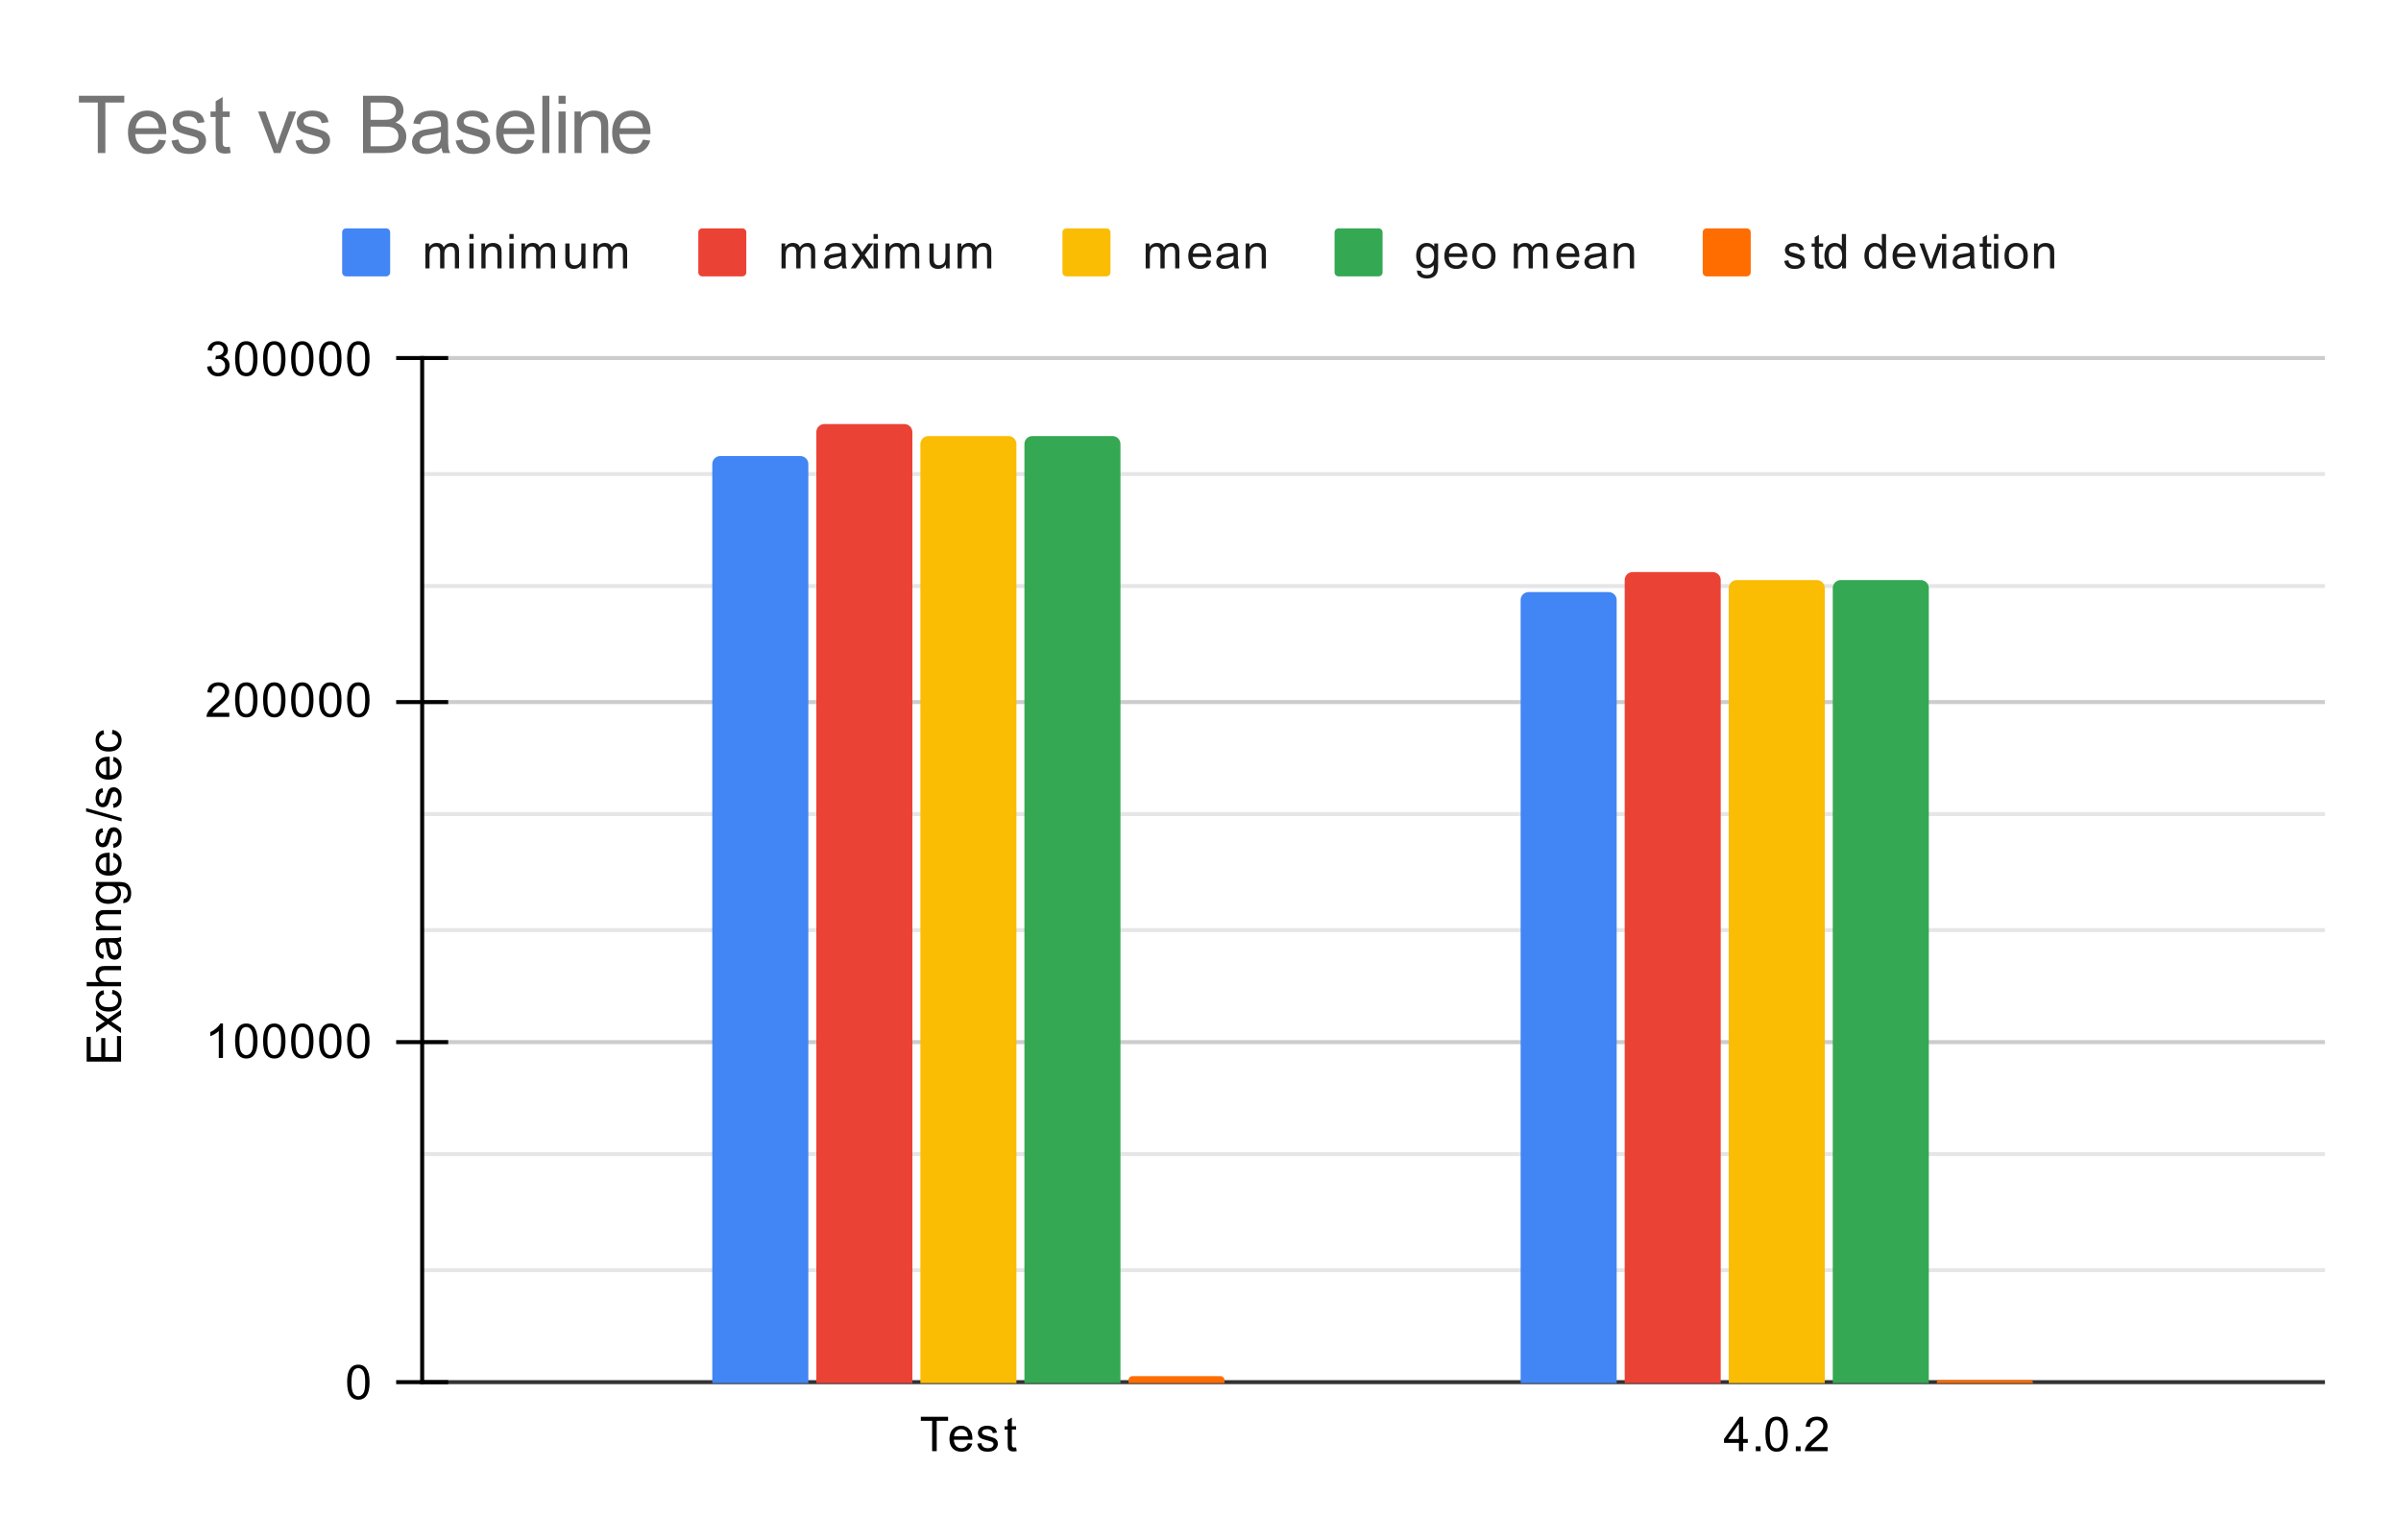 <svg version="1.1" viewBox="0.0 0.0 600.0 385.0" fill="none" stroke="none" stroke-linecap="square" stroke-miterlimit="10" width="600" height="385" xmlns:xlink="http://www.w3.org/1999/xlink" xmlns="http://www.w3.org/2000/svg"><path fill="#ffffff" d="M0 0L600.0 0L600.0 385.0L0 385.0L0 0Z" fill-rule="nonzero"/><path stroke="#333333" stroke-width="1.0" stroke-linecap="butt" d="M105.5 345.5L580.5 345.5" fill-rule="nonzero"/><path stroke="#cccccc" stroke-width="1.0" stroke-linecap="butt" d="M105.5 260.5L580.5 260.5" fill-rule="nonzero"/><path stroke="#cccccc" stroke-width="1.0" stroke-linecap="butt" d="M105.5 175.5L580.5 175.5" fill-rule="nonzero"/><path stroke="#cccccc" stroke-width="1.0" stroke-linecap="butt" d="M105.5 89.5L580.5 89.5" fill-rule="nonzero"/><path stroke="#e6e6e6" stroke-width="1.0" stroke-linecap="butt" d="M105.5 317.5L580.5 317.5" fill-rule="nonzero"/><path stroke="#e6e6e6" stroke-width="1.0" stroke-linecap="butt" d="M105.5 288.5L580.5 288.5" fill-rule="nonzero"/><path stroke="#e6e6e6" stroke-width="1.0" stroke-linecap="butt" d="M105.5 232.5L580.5 232.5" fill-rule="nonzero"/><path stroke="#e6e6e6" stroke-width="1.0" stroke-linecap="butt" d="M105.5 203.5L580.5 203.5" fill-rule="nonzero"/><path stroke="#e6e6e6" stroke-width="1.0" stroke-linecap="butt" d="M105.5 146.5L580.5 146.5" fill-rule="nonzero"/><path stroke="#e6e6e6" stroke-width="1.0" stroke-linecap="butt" d="M105.5 118.5L580.5 118.5" fill-rule="nonzero"/><path stroke="#000000" stroke-width="1.0" stroke-linecap="butt" d="M105.5 345.5L105.5 89.5" fill-rule="nonzero"/><clipPath id="id_0"><path d="M105.25 89.917L580.75 89.917L580.75 345.75L105.25 345.75L105.25 89.917Z" clip-rule="nonzero"/></clipPath><path stroke="#000000" stroke-width="2.0" stroke-linecap="butt" stroke-opacity="0.0" clip-path="url(#id_0)" d="M202.0 346.0L178.0 346.0L178.0 116.0C178.0 114.895 178.895 114.0 180.0 114.0L200.0 114.0C201.105 114.0 202.0 114.895 202.0 116.0Z" fill-rule="nonzero"/><path fill="#4285f4" clip-path="url(#id_0)" d="M202.0 346.0L178.0 346.0L178.0 116.0C178.0 114.895 178.895 114.0 180.0 114.0L200.0 114.0C201.105 114.0 202.0 114.895 202.0 116.0Z" fill-rule="nonzero"/><path stroke="#000000" stroke-width="2.0" stroke-linecap="butt" stroke-opacity="0.0" clip-path="url(#id_0)" d="M404.0 346.0L380.0 346.0L380.0 150.0C380.0 148.895 380.895 148.0 382.0 148.0L402.0 148.0C403.105 148.0 404.0 148.895 404.0 150.0Z" fill-rule="nonzero"/><path fill="#4285f4" clip-path="url(#id_0)" d="M404.0 346.0L380.0 346.0L380.0 150.0C380.0 148.895 380.895 148.0 382.0 148.0L402.0 148.0C403.105 148.0 404.0 148.895 404.0 150.0Z" fill-rule="nonzero"/><path stroke="#000000" stroke-width="2.0" stroke-linecap="butt" stroke-opacity="0.0" clip-path="url(#id_0)" d="M228.0 346.0L204.0 346.0L204.0 108.0C204.0 106.895 204.895 106.0 206.0 106.0L226.0 106.0C227.105 106.0 228.0 106.895 228.0 108.0Z" fill-rule="nonzero"/><path fill="#ea4335" clip-path="url(#id_0)" d="M228.0 346.0L204.0 346.0L204.0 108.0C204.0 106.895 204.895 106.0 206.0 106.0L226.0 106.0C227.105 106.0 228.0 106.895 228.0 108.0Z" fill-rule="nonzero"/><path stroke="#000000" stroke-width="2.0" stroke-linecap="butt" stroke-opacity="0.0" clip-path="url(#id_0)" d="M430.0 346.0L406.0 346.0L406.0 145.0C406.0 143.895 406.895 143.0 408.0 143.0L428.0 143.0C429.105 143.0 430.0 143.895 430.0 145.0Z" fill-rule="nonzero"/><path fill="#ea4335" clip-path="url(#id_0)" d="M430.0 346.0L406.0 346.0L406.0 145.0C406.0 143.895 406.895 143.0 408.0 143.0L428.0 143.0C429.105 143.0 430.0 143.895 430.0 145.0Z" fill-rule="nonzero"/><path stroke="#000000" stroke-width="2.0" stroke-linecap="butt" stroke-opacity="0.0" clip-path="url(#id_0)" d="M254.0 346.0L230.0 346.0L230.0 111.0C230.0 109.895 230.895 109.0 232.0 109.0L252.0 109.0C253.105 109.0 254.0 109.895 254.0 111.0Z" fill-rule="nonzero"/><path fill="#fbbc04" clip-path="url(#id_0)" d="M254.0 346.0L230.0 346.0L230.0 111.0C230.0 109.895 230.895 109.0 232.0 109.0L252.0 109.0C253.105 109.0 254.0 109.895 254.0 111.0Z" fill-rule="nonzero"/><path stroke="#000000" stroke-width="2.0" stroke-linecap="butt" stroke-opacity="0.0" clip-path="url(#id_0)" d="M456.0 346.0L432.0 346.0L432.0 147.0C432.0 145.895 432.895 145.0 434.0 145.0L454.0 145.0C455.105 145.0 456.0 145.895 456.0 147.0Z" fill-rule="nonzero"/><path fill="#fbbc04" clip-path="url(#id_0)" d="M456.0 346.0L432.0 346.0L432.0 147.0C432.0 145.895 432.895 145.0 434.0 145.0L454.0 145.0C455.105 145.0 456.0 145.895 456.0 147.0Z" fill-rule="nonzero"/><path stroke="#000000" stroke-width="2.0" stroke-linecap="butt" stroke-opacity="0.0" clip-path="url(#id_0)" d="M280.0 346.0L256.0 346.0L256.0 111.0C256.0 109.895 256.895 109.0 258.0 109.0L278.0 109.0C279.105 109.0 280.0 109.895 280.0 111.0Z" fill-rule="nonzero"/><path fill="#34a853" clip-path="url(#id_0)" d="M280.0 346.0L256.0 346.0L256.0 111.0C256.0 109.895 256.895 109.0 258.0 109.0L278.0 109.0C279.105 109.0 280.0 109.895 280.0 111.0Z" fill-rule="nonzero"/><path stroke="#000000" stroke-width="2.0" stroke-linecap="butt" stroke-opacity="0.0" clip-path="url(#id_0)" d="M482.0 346.0L458.0 346.0L458.0 147.0C458.0 145.895 458.895 145.0 460.0 145.0L480.0 145.0C481.105 145.0 482.0 145.895 482.0 147.0Z" fill-rule="nonzero"/><path fill="#34a853" clip-path="url(#id_0)" d="M482.0 346.0L458.0 346.0L458.0 147.0C458.0 145.895 458.895 145.0 460.0 145.0L480.0 145.0C481.105 145.0 482.0 145.895 482.0 147.0Z" fill-rule="nonzero"/><path stroke="#000000" stroke-width="2.0" stroke-linecap="butt" stroke-opacity="0.0" clip-path="url(#id_0)" d="M306.0 346.0L282.0 346.0L282.0 345.0C282.0 344.448 282.448 344.0 283.0 344.0L305.0 344.0C305.552 344.0 306.0 344.448 306.0 345.0Z" fill-rule="nonzero"/><path fill="#ff6d01" clip-path="url(#id_0)" d="M306.0 346.0L282.0 346.0L282.0 345.0C282.0 344.448 282.448 344.0 283.0 344.0L305.0 344.0C305.552 344.0 306.0 344.448 306.0 345.0Z" fill-rule="nonzero"/><path stroke="#000000" stroke-width="2.0" stroke-linecap="butt" stroke-opacity="0.0" clip-path="url(#id_0)" d="M508.0 346.0L484.0 346.0L484.0 345.5C484.0 345.224 484.224 345.0 484.5 345.0L507.5 345.0C507.776 345.0 508.0 345.224 508.0 345.5Z" fill-rule="nonzero"/><path fill="#ff6d01" clip-path="url(#id_0)" d="M508.0 346.0L484.0 346.0L484.0 345.5C484.0 345.224 484.224 345.0 484.5 345.0L507.5 345.0C507.776 345.0 508.0 345.224 508.0 345.5Z" fill-rule="nonzero"/><path stroke="#000000" stroke-width="1.0" stroke-linecap="butt" d="M99.5 345.5L111.5 345.5" fill-rule="nonzero"/><path stroke="#000000" stroke-width="1.0" stroke-linecap="butt" d="M99.5 260.5L111.5 260.5" fill-rule="nonzero"/><path stroke="#000000" stroke-width="1.0" stroke-linecap="butt" d="M99.5 175.5L111.5 175.5" fill-rule="nonzero"/><path stroke="#000000" stroke-width="1.0" stroke-linecap="butt" d="M99.5 89.5L111.5 89.5" fill-rule="nonzero"/><path fill="#000000" d="M30.25 265.38L21.656 265.38L21.656 259.177L22.672 259.177L22.672 264.24L25.297 264.24L25.297 259.49L26.312 259.49L26.312 264.24L29.234 264.24L29.234 258.974L30.25 258.974L30.25 265.38ZM30.25 258.24L27.016 255.974L24.031 258.068L24.031 256.755L25.484 255.802Q25.906 255.536 26.188 255.365Q25.797 255.115 25.5 254.896L24.031 253.849L24.031 252.583L26.953 254.74L30.25 252.427L30.25 253.708L28.312 254.99L27.797 255.333L30.25 256.974L30.25 258.24ZM27.969 248.474L28.109 247.443Q29.172 247.615 29.781 248.318Q30.391 249.021 30.391 250.036Q30.391 251.318 29.562 252.099Q28.719 252.865 27.156 252.865Q26.156 252.865 25.406 252.536Q24.641 252.193 24.266 251.521Q23.891 250.833 23.891 250.021Q23.891 249.021 24.406 248.38Q24.906 247.724 25.859 247.536L26.016 248.568Q25.391 248.708 25.078 249.083Q24.75 249.458 24.75 249.99Q24.75 250.786 25.328 251.286Q25.891 251.786 27.125 251.786Q28.391 251.786 28.953 251.302Q29.516 250.818 29.516 250.052Q29.516 249.427 29.141 249.021Q28.766 248.599 27.969 248.474ZM30.25 246.536L21.656 246.536L21.656 245.49L24.734 245.49Q23.891 244.755 23.891 243.63Q23.891 242.927 24.172 242.427Q24.438 241.911 24.922 241.693Q25.391 241.474 26.312 241.474L30.25 241.474L30.25 242.521L26.312 242.521Q25.516 242.521 25.156 242.865Q24.797 243.208 24.797 243.833Q24.797 244.302 25.047 244.724Q25.281 245.13 25.703 245.318Q26.109 245.49 26.844 245.49L30.25 245.49L30.25 246.536ZM29.484 235.474Q29.984 236.068 30.188 236.615Q30.391 237.146 30.391 237.771Q30.391 238.802 29.891 239.349Q29.391 239.896 28.609 239.896Q28.156 239.896 27.781 239.693Q27.391 239.49 27.172 239.146Q26.938 238.802 26.828 238.38Q26.734 238.083 26.656 237.443Q26.516 236.177 26.297 235.568Q26.078 235.568 26.031 235.568Q25.375 235.568 25.109 235.865Q24.766 236.271 24.766 237.068Q24.766 237.802 25.031 238.161Q25.281 238.521 25.938 238.693L25.797 239.724Q25.141 239.583 24.734 239.255Q24.328 238.927 24.109 238.318Q23.891 237.708 23.891 236.911Q23.891 236.115 24.078 235.615Q24.266 235.115 24.547 234.88Q24.828 234.646 25.266 234.552Q25.531 234.505 26.234 234.505L27.641 234.505Q29.109 234.505 29.5 234.443Q29.891 234.365 30.25 234.161L30.25 235.271Q29.922 235.427 29.484 235.474ZM27.125 235.568Q27.359 236.146 27.531 237.286Q27.625 237.943 27.75 238.208Q27.859 238.474 28.078 238.63Q28.297 238.771 28.578 238.771Q29.0 238.771 29.281 238.458Q29.562 238.13 29.562 237.521Q29.562 236.911 29.297 236.443Q29.031 235.958 28.562 235.74Q28.203 235.568 27.516 235.568L27.125 235.568ZM30.25 232.536L24.031 232.536L24.031 231.599L24.906 231.599Q23.891 230.911 23.891 229.615Q23.891 229.052 24.094 228.583Q24.297 228.099 24.625 227.865Q24.953 227.63 25.391 227.536Q25.688 227.49 26.422 227.49L30.25 227.49L30.25 228.536L26.469 228.536Q25.812 228.536 25.5 228.661Q25.188 228.786 25.0 229.099Q24.797 229.411 24.797 229.833Q24.797 230.505 25.234 231.005Q25.656 231.49 26.844 231.49L30.25 231.49L30.25 232.536ZM30.766 225.74L30.922 224.708Q31.391 224.646 31.609 224.349Q31.906 223.958 31.906 223.286Q31.906 222.552 31.609 222.161Q31.312 221.755 30.797 221.615Q30.469 221.521 29.438 221.536Q30.25 222.224 30.25 223.255Q30.25 224.536 29.328 225.24Q28.391 225.943 27.109 225.943Q26.219 225.943 25.469 225.63Q24.703 225.302 24.297 224.693Q23.891 224.083 23.891 223.255Q23.891 222.146 24.781 221.427L24.031 221.427L24.031 220.458L29.406 220.458Q30.859 220.458 31.469 220.755Q32.078 221.052 32.422 221.693Q32.781 222.333 32.781 223.271Q32.781 224.38 32.281 225.068Q31.781 225.755 30.766 225.74ZM27.031 224.865Q28.25 224.865 28.812 224.38Q29.375 223.896 29.375 223.161Q29.375 222.427 28.812 221.943Q28.25 221.443 27.062 221.443Q25.922 221.443 25.344 221.958Q24.766 222.458 24.766 223.177Q24.766 223.88 25.344 224.38Q25.906 224.865 27.031 224.865ZM28.25 214.286L28.375 213.193Q29.328 213.443 29.859 214.146Q30.391 214.849 30.391 215.927Q30.391 217.286 29.547 218.099Q28.703 218.896 27.188 218.896Q25.625 218.896 24.766 218.083Q23.891 217.271 23.891 215.99Q23.891 214.74 24.734 213.958Q25.578 213.161 27.125 213.161Q27.219 213.161 27.406 213.161L27.406 217.802Q28.438 217.74 28.984 217.224Q29.516 216.708 29.516 215.927Q29.516 215.349 29.219 214.943Q28.906 214.521 28.25 214.286ZM26.547 217.74L26.547 214.271Q25.75 214.333 25.359 214.661Q24.75 215.177 24.75 215.974Q24.75 216.708 25.234 217.208Q25.719 217.693 26.547 217.74ZM28.391 211.958L28.234 210.927Q28.859 210.833 29.188 210.443Q29.516 210.036 29.516 209.302Q29.516 208.583 29.234 208.24Q28.938 207.88 28.531 207.88Q28.172 207.88 27.969 208.193Q27.828 208.411 27.609 209.271Q27.312 210.427 27.109 210.88Q26.891 211.318 26.516 211.552Q26.141 211.786 25.672 211.786Q25.266 211.786 24.906 211.599Q24.547 211.411 24.312 211.083Q24.141 210.833 24.016 210.411Q23.891 209.99 23.891 209.49Q23.891 208.771 24.109 208.224Q24.312 207.661 24.672 207.396Q25.031 207.13 25.625 207.036L25.766 208.068Q25.297 208.13 25.031 208.474Q24.75 208.802 24.75 209.427Q24.75 210.146 25.0 210.458Q25.234 210.771 25.562 210.771Q25.766 210.771 25.922 210.646Q26.094 210.505 26.203 210.24Q26.266 210.083 26.469 209.302Q26.781 208.177 26.969 207.74Q27.156 207.302 27.516 207.052Q27.875 206.802 28.422 206.802Q28.953 206.802 29.422 207.115Q29.875 207.411 30.141 207.99Q30.391 208.568 30.391 209.302Q30.391 210.521 29.891 211.161Q29.375 211.786 28.391 211.958ZM30.391 205.333L21.516 202.849L21.516 202.005L30.391 204.49L30.391 205.333ZM28.391 201.958L28.234 200.927Q28.859 200.833 29.188 200.443Q29.516 200.036 29.516 199.302Q29.516 198.583 29.234 198.24Q28.938 197.88 28.531 197.88Q28.172 197.88 27.969 198.193Q27.828 198.411 27.609 199.271Q27.312 200.427 27.109 200.88Q26.891 201.318 26.516 201.552Q26.141 201.786 25.672 201.786Q25.266 201.786 24.906 201.599Q24.547 201.411 24.312 201.083Q24.141 200.833 24.016 200.411Q23.891 199.99 23.891 199.49Q23.891 198.771 24.109 198.224Q24.312 197.661 24.672 197.396Q25.031 197.13 25.625 197.036L25.766 198.068Q25.297 198.13 25.031 198.474Q24.75 198.802 24.75 199.427Q24.75 200.146 25.0 200.458Q25.234 200.771 25.562 200.771Q25.766 200.771 25.922 200.646Q26.094 200.505 26.203 200.24Q26.266 200.083 26.469 199.302Q26.781 198.177 26.969 197.74Q27.156 197.302 27.516 197.052Q27.875 196.802 28.422 196.802Q28.953 196.802 29.422 197.115Q29.875 197.411 30.141 197.99Q30.391 198.568 30.391 199.302Q30.391 200.521 29.891 201.161Q29.375 201.786 28.391 201.958ZM28.25 190.286L28.375 189.193Q29.328 189.443 29.859 190.146Q30.391 190.849 30.391 191.927Q30.391 193.286 29.547 194.099Q28.703 194.896 27.188 194.896Q25.625 194.896 24.766 194.083Q23.891 193.271 23.891 191.99Q23.891 190.74 24.734 189.958Q25.578 189.161 27.125 189.161Q27.219 189.161 27.406 189.161L27.406 193.802Q28.438 193.74 28.984 193.224Q29.516 192.708 29.516 191.927Q29.516 191.349 29.219 190.943Q28.906 190.521 28.25 190.286ZM26.547 193.74L26.547 190.271Q25.75 190.333 25.359 190.661Q24.75 191.177 24.75 191.974Q24.75 192.708 25.234 193.208Q25.719 193.693 26.547 193.74ZM27.969 183.474L28.109 182.443Q29.172 182.615 29.781 183.318Q30.391 184.021 30.391 185.036Q30.391 186.318 29.562 187.099Q28.719 187.865 27.156 187.865Q26.156 187.865 25.406 187.536Q24.641 187.193 24.266 186.521Q23.891 185.833 23.891 185.021Q23.891 184.021 24.406 183.38Q24.906 182.724 25.859 182.536L26.016 183.568Q25.391 183.708 25.078 184.083Q24.75 184.458 24.75 184.99Q24.75 185.786 25.328 186.286Q25.891 186.786 27.125 186.786Q28.391 186.786 28.953 186.302Q29.516 185.818 29.516 185.052Q29.516 184.427 29.141 184.021Q28.766 183.599 27.969 183.474Z" fill-rule="nonzero"/><path fill="#000000" d="M86.75 345.516Q86.75 343.984 87.062 343.062Q87.375 342.125 87.984 341.625Q88.609 341.125 89.547 341.125Q90.234 341.125 90.75 341.406Q91.281 341.688 91.625 342.219Q91.969 342.734 92.156 343.484Q92.344 344.234 92.344 345.516Q92.344 347.031 92.031 347.953Q91.734 348.875 91.109 349.391Q90.5 349.891 89.547 349.891Q88.312 349.891 87.594 349.0Q86.75 347.938 86.75 345.516ZM87.828 345.516Q87.828 347.625 88.328 348.328Q88.828 349.031 89.547 349.031Q90.281 349.031 90.766 348.328Q91.266 347.625 91.266 345.516Q91.266 343.391 90.766 342.703Q90.281 342.0 89.531 342.0Q88.812 342.0 88.375 342.609Q87.828 343.391 87.828 345.516Z" fill-rule="nonzero"/><path fill="#000000" d="M55.719 264.472L54.672 264.472L54.672 257.753Q54.281 258.113 53.656 258.488Q53.047 258.847 52.562 259.019L52.562 258.003Q53.438 257.582 54.094 257.003Q54.766 256.41 55.047 255.847L55.719 255.847L55.719 264.472ZM58.75 260.238Q58.75 258.707 59.062 257.785Q59.375 256.847 59.984 256.347Q60.609 255.847 61.547 255.847Q62.234 255.847 62.75 256.128Q63.281 256.41 63.625 256.941Q63.969 257.457 64.156 258.207Q64.344 258.957 64.344 260.238Q64.344 261.753 64.031 262.675Q63.734 263.597 63.109 264.113Q62.5 264.613 61.547 264.613Q60.312 264.613 59.594 263.722Q58.75 262.66 58.75 260.238ZM59.828 260.238Q59.828 262.347 60.328 263.05Q60.828 263.753 61.547 263.753Q62.281 263.753 62.766 263.05Q63.266 262.347 63.266 260.238Q63.266 258.113 62.766 257.425Q62.281 256.722 61.531 256.722Q60.812 256.722 60.375 257.332Q59.828 258.113 59.828 260.238ZM65.75 260.238Q65.75 258.707 66.062 257.785Q66.375 256.847 66.984 256.347Q67.609 255.847 68.547 255.847Q69.234 255.847 69.75 256.128Q70.281 256.41 70.625 256.941Q70.969 257.457 71.156 258.207Q71.344 258.957 71.344 260.238Q71.344 261.753 71.031 262.675Q70.734 263.597 70.109 264.113Q69.5 264.613 68.547 264.613Q67.312 264.613 66.594 263.722Q65.75 262.66 65.75 260.238ZM66.828 260.238Q66.828 262.347 67.328 263.05Q67.828 263.753 68.547 263.753Q69.281 263.753 69.766 263.05Q70.266 262.347 70.266 260.238Q70.266 258.113 69.766 257.425Q69.281 256.722 68.531 256.722Q67.812 256.722 67.375 257.332Q66.828 258.113 66.828 260.238ZM72.75 260.238Q72.75 258.707 73.062 257.785Q73.375 256.847 73.984 256.347Q74.609 255.847 75.547 255.847Q76.234 255.847 76.75 256.128Q77.281 256.41 77.625 256.941Q77.969 257.457 78.156 258.207Q78.344 258.957 78.344 260.238Q78.344 261.753 78.031 262.675Q77.734 263.597 77.109 264.113Q76.5 264.613 75.547 264.613Q74.312 264.613 73.594 263.722Q72.75 262.66 72.75 260.238ZM73.828 260.238Q73.828 262.347 74.328 263.05Q74.828 263.753 75.547 263.753Q76.281 263.753 76.766 263.05Q77.266 262.347 77.266 260.238Q77.266 258.113 76.766 257.425Q76.281 256.722 75.531 256.722Q74.812 256.722 74.375 257.332Q73.828 258.113 73.828 260.238ZM79.75 260.238Q79.75 258.707 80.062 257.785Q80.375 256.847 80.984 256.347Q81.609 255.847 82.547 255.847Q83.234 255.847 83.75 256.128Q84.281 256.41 84.625 256.941Q84.969 257.457 85.156 258.207Q85.344 258.957 85.344 260.238Q85.344 261.753 85.031 262.675Q84.734 263.597 84.109 264.113Q83.5 264.613 82.547 264.613Q81.312 264.613 80.594 263.722Q79.75 262.66 79.75 260.238ZM80.828 260.238Q80.828 262.347 81.328 263.05Q81.828 263.753 82.547 263.753Q83.281 263.753 83.766 263.05Q84.266 262.347 84.266 260.238Q84.266 258.113 83.766 257.425Q83.281 256.722 82.531 256.722Q81.812 256.722 81.375 257.332Q80.828 258.113 80.828 260.238ZM86.75 260.238Q86.75 258.707 87.062 257.785Q87.375 256.847 87.984 256.347Q88.609 255.847 89.547 255.847Q90.234 255.847 90.75 256.128Q91.281 256.41 91.625 256.941Q91.969 257.457 92.156 258.207Q92.344 258.957 92.344 260.238Q92.344 261.753 92.031 262.675Q91.734 263.597 91.109 264.113Q90.5 264.613 89.547 264.613Q88.312 264.613 87.594 263.722Q86.75 262.66 86.75 260.238ZM87.828 260.238Q87.828 262.347 88.328 263.05Q88.828 263.753 89.547 263.753Q90.281 263.753 90.766 263.05Q91.266 262.347 91.266 260.238Q91.266 258.113 90.766 257.425Q90.281 256.722 89.531 256.722Q88.812 256.722 88.375 257.332Q87.828 258.113 87.828 260.238Z" fill-rule="nonzero"/><path fill="#000000" d="M57.297 178.179L57.297 179.194L51.609 179.194Q51.609 178.819 51.734 178.46Q51.953 177.882 52.422 177.319Q52.906 176.757 53.812 176.023Q55.219 174.866 55.703 174.194Q56.203 173.523 56.203 172.929Q56.203 172.304 55.75 171.882Q55.297 171.444 54.578 171.444Q53.812 171.444 53.359 171.898Q52.906 172.351 52.891 173.163L51.812 173.054Q51.922 171.835 52.641 171.21Q53.375 170.569 54.609 170.569Q55.844 170.569 56.562 171.257Q57.281 171.944 57.281 172.96Q57.281 173.476 57.062 173.976Q56.859 174.46 56.359 175.023Q55.875 175.569 54.75 176.523Q53.797 177.319 53.516 177.616Q53.25 177.898 53.078 178.179L57.297 178.179ZM58.75 174.96Q58.75 173.429 59.062 172.507Q59.375 171.569 59.984 171.069Q60.609 170.569 61.547 170.569Q62.234 170.569 62.75 170.851Q63.281 171.132 63.625 171.663Q63.969 172.179 64.156 172.929Q64.344 173.679 64.344 174.96Q64.344 176.476 64.031 177.398Q63.734 178.319 63.109 178.835Q62.5 179.335 61.547 179.335Q60.312 179.335 59.594 178.444Q58.75 177.382 58.75 174.96ZM59.828 174.96Q59.828 177.069 60.328 177.773Q60.828 178.476 61.547 178.476Q62.281 178.476 62.766 177.773Q63.266 177.069 63.266 174.96Q63.266 172.835 62.766 172.148Q62.281 171.444 61.531 171.444Q60.812 171.444 60.375 172.054Q59.828 172.835 59.828 174.96ZM65.75 174.96Q65.75 173.429 66.062 172.507Q66.375 171.569 66.984 171.069Q67.609 170.569 68.547 170.569Q69.234 170.569 69.75 170.851Q70.281 171.132 70.625 171.663Q70.969 172.179 71.156 172.929Q71.344 173.679 71.344 174.96Q71.344 176.476 71.031 177.398Q70.734 178.319 70.109 178.835Q69.5 179.335 68.547 179.335Q67.312 179.335 66.594 178.444Q65.75 177.382 65.75 174.96ZM66.828 174.96Q66.828 177.069 67.328 177.773Q67.828 178.476 68.547 178.476Q69.281 178.476 69.766 177.773Q70.266 177.069 70.266 174.96Q70.266 172.835 69.766 172.148Q69.281 171.444 68.531 171.444Q67.812 171.444 67.375 172.054Q66.828 172.835 66.828 174.96ZM72.75 174.96Q72.75 173.429 73.062 172.507Q73.375 171.569 73.984 171.069Q74.609 170.569 75.547 170.569Q76.234 170.569 76.75 170.851Q77.281 171.132 77.625 171.663Q77.969 172.179 78.156 172.929Q78.344 173.679 78.344 174.96Q78.344 176.476 78.031 177.398Q77.734 178.319 77.109 178.835Q76.5 179.335 75.547 179.335Q74.312 179.335 73.594 178.444Q72.75 177.382 72.75 174.96ZM73.828 174.96Q73.828 177.069 74.328 177.773Q74.828 178.476 75.547 178.476Q76.281 178.476 76.766 177.773Q77.266 177.069 77.266 174.96Q77.266 172.835 76.766 172.148Q76.281 171.444 75.531 171.444Q74.812 171.444 74.375 172.054Q73.828 172.835 73.828 174.96ZM79.75 174.96Q79.75 173.429 80.062 172.507Q80.375 171.569 80.984 171.069Q81.609 170.569 82.547 170.569Q83.234 170.569 83.75 170.851Q84.281 171.132 84.625 171.663Q84.969 172.179 85.156 172.929Q85.344 173.679 85.344 174.96Q85.344 176.476 85.031 177.398Q84.734 178.319 84.109 178.835Q83.5 179.335 82.547 179.335Q81.312 179.335 80.594 178.444Q79.75 177.382 79.75 174.96ZM80.828 174.96Q80.828 177.069 81.328 177.773Q81.828 178.476 82.547 178.476Q83.281 178.476 83.766 177.773Q84.266 177.069 84.266 174.96Q84.266 172.835 83.766 172.148Q83.281 171.444 82.531 171.444Q81.812 171.444 81.375 172.054Q80.828 172.835 80.828 174.96ZM86.75 174.96Q86.75 173.429 87.062 172.507Q87.375 171.569 87.984 171.069Q88.609 170.569 89.547 170.569Q90.234 170.569 90.75 170.851Q91.281 171.132 91.625 171.663Q91.969 172.179 92.156 172.929Q92.344 173.679 92.344 174.96Q92.344 176.476 92.031 177.398Q91.734 178.319 91.109 178.835Q90.5 179.335 89.547 179.335Q88.312 179.335 87.594 178.444Q86.75 177.382 86.75 174.96ZM87.828 174.96Q87.828 177.069 88.328 177.773Q88.828 178.476 89.547 178.476Q90.281 178.476 90.766 177.773Q91.266 177.069 91.266 174.96Q91.266 172.835 90.766 172.148Q90.281 171.444 89.531 171.444Q88.812 171.444 88.375 172.054Q87.828 172.835 87.828 174.96Z" fill-rule="nonzero"/><path fill="#000000" d="M51.75 91.651L52.812 91.51Q52.984 92.401 53.422 92.807Q53.859 93.198 54.484 93.198Q55.234 93.198 55.75 92.682Q56.266 92.167 56.266 91.401Q56.266 90.682 55.781 90.214Q55.312 89.729 54.578 89.729Q54.281 89.729 53.828 89.854L53.953 88.917Q54.062 88.932 54.125 88.932Q54.797 88.932 55.328 88.589Q55.875 88.229 55.875 87.495Q55.875 86.917 55.484 86.542Q55.094 86.151 54.469 86.151Q53.859 86.151 53.438 86.542Q53.031 86.932 52.922 87.698L51.859 87.51Q52.047 86.464 52.734 85.885Q53.422 85.292 54.438 85.292Q55.141 85.292 55.734 85.604Q56.328 85.901 56.641 86.417Q56.953 86.932 56.953 87.526Q56.953 88.073 56.656 88.542Q56.359 88.995 55.781 89.26Q56.531 89.432 56.953 89.995Q57.375 90.542 57.375 91.385Q57.375 92.51 56.547 93.292Q55.734 94.073 54.484 94.073Q53.359 94.073 52.609 93.401Q51.859 92.714 51.75 91.651ZM58.75 89.682Q58.75 88.151 59.062 87.229Q59.375 86.292 59.984 85.792Q60.609 85.292 61.547 85.292Q62.234 85.292 62.75 85.573Q63.281 85.854 63.625 86.385Q63.969 86.901 64.156 87.651Q64.344 88.401 64.344 89.682Q64.344 91.198 64.031 92.12Q63.734 93.042 63.109 93.557Q62.5 94.057 61.547 94.057Q60.312 94.057 59.594 93.167Q58.75 92.104 58.75 89.682ZM59.828 89.682Q59.828 91.792 60.328 92.495Q60.828 93.198 61.547 93.198Q62.281 93.198 62.766 92.495Q63.266 91.792 63.266 89.682Q63.266 87.557 62.766 86.87Q62.281 86.167 61.531 86.167Q60.812 86.167 60.375 86.776Q59.828 87.557 59.828 89.682ZM65.75 89.682Q65.75 88.151 66.062 87.229Q66.375 86.292 66.984 85.792Q67.609 85.292 68.547 85.292Q69.234 85.292 69.75 85.573Q70.281 85.854 70.625 86.385Q70.969 86.901 71.156 87.651Q71.344 88.401 71.344 89.682Q71.344 91.198 71.031 92.12Q70.734 93.042 70.109 93.557Q69.5 94.057 68.547 94.057Q67.312 94.057 66.594 93.167Q65.75 92.104 65.75 89.682ZM66.828 89.682Q66.828 91.792 67.328 92.495Q67.828 93.198 68.547 93.198Q69.281 93.198 69.766 92.495Q70.266 91.792 70.266 89.682Q70.266 87.557 69.766 86.87Q69.281 86.167 68.531 86.167Q67.812 86.167 67.375 86.776Q66.828 87.557 66.828 89.682ZM72.75 89.682Q72.75 88.151 73.062 87.229Q73.375 86.292 73.984 85.792Q74.609 85.292 75.547 85.292Q76.234 85.292 76.75 85.573Q77.281 85.854 77.625 86.385Q77.969 86.901 78.156 87.651Q78.344 88.401 78.344 89.682Q78.344 91.198 78.031 92.12Q77.734 93.042 77.109 93.557Q76.5 94.057 75.547 94.057Q74.312 94.057 73.594 93.167Q72.75 92.104 72.75 89.682ZM73.828 89.682Q73.828 91.792 74.328 92.495Q74.828 93.198 75.547 93.198Q76.281 93.198 76.766 92.495Q77.266 91.792 77.266 89.682Q77.266 87.557 76.766 86.87Q76.281 86.167 75.531 86.167Q74.812 86.167 74.375 86.776Q73.828 87.557 73.828 89.682ZM79.75 89.682Q79.75 88.151 80.062 87.229Q80.375 86.292 80.984 85.792Q81.609 85.292 82.547 85.292Q83.234 85.292 83.75 85.573Q84.281 85.854 84.625 86.385Q84.969 86.901 85.156 87.651Q85.344 88.401 85.344 89.682Q85.344 91.198 85.031 92.12Q84.734 93.042 84.109 93.557Q83.5 94.057 82.547 94.057Q81.312 94.057 80.594 93.167Q79.75 92.104 79.75 89.682ZM80.828 89.682Q80.828 91.792 81.328 92.495Q81.828 93.198 82.547 93.198Q83.281 93.198 83.766 92.495Q84.266 91.792 84.266 89.682Q84.266 87.557 83.766 86.87Q83.281 86.167 82.531 86.167Q81.812 86.167 81.375 86.776Q80.828 87.557 80.828 89.682ZM86.75 89.682Q86.75 88.151 87.062 87.229Q87.375 86.292 87.984 85.792Q88.609 85.292 89.547 85.292Q90.234 85.292 90.75 85.573Q91.281 85.854 91.625 86.385Q91.969 86.901 92.156 87.651Q92.344 88.401 92.344 89.682Q92.344 91.198 92.031 92.12Q91.734 93.042 91.109 93.557Q90.5 94.057 89.547 94.057Q88.312 94.057 87.594 93.167Q86.75 92.104 86.75 89.682ZM87.828 89.682Q87.828 91.792 88.328 92.495Q88.828 93.198 89.547 93.198Q90.281 93.198 90.766 92.495Q91.266 91.792 91.266 89.682Q91.266 87.557 90.766 86.87Q90.281 86.167 89.531 86.167Q88.812 86.167 88.375 86.776Q87.828 87.557 87.828 89.682Z" fill-rule="nonzero"/><path fill="#000000" d="M232.939 362.75L232.939 355.172L230.111 355.172L230.111 354.156L236.924 354.156L236.924 355.172L234.08 355.172L234.08 362.75L232.939 362.75ZM241.877 360.75L242.97 360.875Q242.72 361.828 242.017 362.359Q241.314 362.891 240.236 362.891Q238.877 362.891 238.064 362.047Q237.267 361.203 237.267 359.688Q237.267 358.125 238.08 357.266Q238.892 356.391 240.174 356.391Q241.424 356.391 242.205 357.234Q243.002 358.078 243.002 359.625Q243.002 359.719 243.002 359.906L238.361 359.906Q238.424 360.938 238.939 361.484Q239.455 362.016 240.236 362.016Q240.814 362.016 241.22 361.719Q241.642 361.406 241.877 360.75ZM238.424 359.047L241.892 359.047Q241.83 358.25 241.502 357.859Q240.986 357.25 240.189 357.25Q239.455 357.25 238.955 357.734Q238.47 358.219 238.424 359.047ZM244.205 360.891L245.236 360.734Q245.33 361.359 245.72 361.688Q246.127 362.016 246.861 362.016Q247.58 362.016 247.924 361.734Q248.283 361.438 248.283 361.031Q248.283 360.672 247.97 360.469Q247.752 360.328 246.892 360.109Q245.736 359.812 245.283 359.609Q244.845 359.391 244.611 359.016Q244.377 358.641 244.377 358.172Q244.377 357.766 244.564 357.406Q244.752 357.047 245.08 356.812Q245.33 356.641 245.752 356.516Q246.174 356.391 246.674 356.391Q247.392 356.391 247.939 356.609Q248.502 356.812 248.767 357.172Q249.033 357.531 249.127 358.125L248.095 358.266Q248.033 357.797 247.689 357.531Q247.361 357.25 246.736 357.25Q246.017 357.25 245.705 357.5Q245.392 357.734 245.392 358.062Q245.392 358.266 245.517 358.422Q245.658 358.594 245.924 358.703Q246.08 358.766 246.861 358.969Q247.986 359.281 248.424 359.469Q248.861 359.656 249.111 360.016Q249.361 360.375 249.361 360.922Q249.361 361.453 249.049 361.922Q248.752 362.375 248.174 362.641Q247.595 362.891 246.861 362.891Q245.642 362.891 245.002 362.391Q244.377 361.875 244.205 360.891ZM253.924 361.812L254.08 362.734Q253.627 362.828 253.283 362.828Q252.705 362.828 252.392 362.656Q252.08 362.469 251.939 362.172Q251.814 361.875 251.814 360.922L251.814 357.344L251.049 357.344L251.049 356.531L251.814 356.531L251.814 354.984L252.861 354.359L252.861 356.531L253.924 356.531L253.924 357.344L252.861 357.344L252.861 360.984Q252.861 361.438 252.908 361.562Q252.97 361.688 253.095 361.766Q253.22 361.844 253.455 361.844Q253.642 361.844 253.924 361.812Z" fill-rule="nonzero"/><path fill="#000000" d="M434.545 362.75L434.545 360.688L430.826 360.688L430.826 359.719L434.748 354.156L435.608 354.156L435.608 359.719L436.764 359.719L436.764 360.688L435.608 360.688L435.608 362.75L434.545 362.75ZM434.545 359.719L434.545 355.859L431.858 359.719L434.545 359.719ZM438.764 362.75L438.764 361.547L439.967 361.547L439.967 362.75L438.764 362.75ZM441.17 358.516Q441.17 356.984 441.483 356.062Q441.795 355.125 442.405 354.625Q443.03 354.125 443.967 354.125Q444.655 354.125 445.17 354.406Q445.701 354.688 446.045 355.219Q446.389 355.734 446.576 356.484Q446.764 357.234 446.764 358.516Q446.764 360.031 446.451 360.953Q446.155 361.875 445.53 362.391Q444.92 362.891 443.967 362.891Q442.733 362.891 442.014 362.0Q441.17 360.938 441.17 358.516ZM442.248 358.516Q442.248 360.625 442.748 361.328Q443.248 362.031 443.967 362.031Q444.701 362.031 445.186 361.328Q445.686 360.625 445.686 358.516Q445.686 356.391 445.186 355.703Q444.701 355.0 443.951 355.0Q443.233 355.0 442.795 355.609Q442.248 356.391 442.248 358.516ZM448.764 362.75L448.764 361.547L449.967 361.547L449.967 362.75L448.764 362.75ZM456.717 361.734L456.717 362.75L451.03 362.75Q451.03 362.375 451.155 362.016Q451.373 361.438 451.842 360.875Q452.326 360.312 453.233 359.578Q454.639 358.422 455.123 357.75Q455.623 357.078 455.623 356.484Q455.623 355.859 455.17 355.438Q454.717 355.0 453.998 355.0Q453.233 355.0 452.78 355.453Q452.326 355.906 452.311 356.719L451.233 356.609Q451.342 355.391 452.061 354.766Q452.795 354.125 454.03 354.125Q455.264 354.125 455.983 354.812Q456.701 355.5 456.701 356.516Q456.701 357.031 456.483 357.531Q456.28 358.016 455.78 358.578Q455.295 359.125 454.17 360.078Q453.217 360.875 452.936 361.172Q452.67 361.453 452.498 361.734L456.717 361.734Z" fill-rule="nonzero"/><path fill="#4285f4" d="M85.5 58.083C85.5 57.531 85.948 57.083 86.5 57.083L96.5 57.083C97.052 57.083 97.5 57.531 97.5 58.083L97.5 68.083C97.5 68.636 97.052 69.083 96.5 69.083L86.5 69.083C85.948 69.083 85.5 68.636 85.5 68.083Z" fill-rule="nonzero"/><path fill="#1a1a1a" d="M106.297 67.083L106.297 60.865L107.234 60.865L107.234 61.74Q107.531 61.271 108.016 61.005Q108.5 60.724 109.125 60.724Q109.812 60.724 110.25 61.005Q110.703 61.286 110.875 61.802Q111.625 60.724 112.797 60.724Q113.734 60.724 114.219 61.24Q114.719 61.74 114.719 62.818L114.719 67.083L113.672 67.083L113.672 63.161Q113.672 62.536 113.562 62.255Q113.469 61.974 113.203 61.802Q112.938 61.63 112.562 61.63Q111.906 61.63 111.469 62.068Q111.047 62.505 111.047 63.474L111.047 67.083L109.984 67.083L109.984 63.036Q109.984 62.333 109.719 61.99Q109.469 61.63 108.891 61.63Q108.438 61.63 108.062 61.865Q107.688 62.099 107.516 62.552Q107.344 63.005 107.344 63.849L107.344 67.083L106.297 67.083ZM117.297 59.708L117.297 58.49L118.359 58.49L118.359 59.708L117.297 59.708ZM117.297 67.083L117.297 60.865L118.359 60.865L118.359 67.083L117.297 67.083ZM120.297 67.083L120.297 60.865L121.234 60.865L121.234 61.74Q121.922 60.724 123.219 60.724Q123.781 60.724 124.25 60.927Q124.734 61.13 124.969 61.458Q125.203 61.786 125.297 62.224Q125.344 62.521 125.344 63.255L125.344 67.083L124.297 67.083L124.297 63.302Q124.297 62.646 124.172 62.333Q124.047 62.021 123.734 61.833Q123.422 61.63 123.0 61.63Q122.328 61.63 121.828 62.068Q121.344 62.49 121.344 63.677L121.344 67.083L120.297 67.083ZM127.297 59.708L127.297 58.49L128.359 58.49L128.359 59.708L127.297 59.708ZM127.297 67.083L127.297 60.865L128.359 60.865L128.359 67.083L127.297 67.083ZM130.297 67.083L130.297 60.865L131.234 60.865L131.234 61.74Q131.531 61.271 132.016 61.005Q132.5 60.724 133.125 60.724Q133.812 60.724 134.25 61.005Q134.703 61.286 134.875 61.802Q135.625 60.724 136.797 60.724Q137.734 60.724 138.219 61.24Q138.719 61.74 138.719 62.818L138.719 67.083L137.672 67.083L137.672 63.161Q137.672 62.536 137.562 62.255Q137.469 61.974 137.203 61.802Q136.938 61.63 136.562 61.63Q135.906 61.63 135.469 62.068Q135.047 62.505 135.047 63.474L135.047 67.083L133.984 67.083L133.984 63.036Q133.984 62.333 133.719 61.99Q133.469 61.63 132.891 61.63Q132.438 61.63 132.062 61.865Q131.688 62.099 131.516 62.552Q131.344 63.005 131.344 63.849L131.344 67.083L130.297 67.083ZM145.375 67.083L145.375 66.161Q144.641 67.224 143.391 67.224Q142.844 67.224 142.359 67.021Q141.891 66.802 141.656 66.49Q141.422 66.161 141.328 65.693Q141.266 65.396 141.266 64.708L141.266 60.865L142.328 60.865L142.328 64.318Q142.328 65.13 142.391 65.427Q142.484 65.833 142.797 66.083Q143.125 66.318 143.609 66.318Q144.078 66.318 144.484 66.083Q144.906 65.833 145.078 65.411Q145.266 64.99 145.266 64.193L145.266 60.865L146.312 60.865L146.312 67.083L145.375 67.083ZM148.297 67.083L148.297 60.865L149.234 60.865L149.234 61.74Q149.531 61.271 150.016 61.005Q150.5 60.724 151.125 60.724Q151.812 60.724 152.25 61.005Q152.703 61.286 152.875 61.802Q153.625 60.724 154.797 60.724Q155.734 60.724 156.219 61.24Q156.719 61.74 156.719 62.818L156.719 67.083L155.672 67.083L155.672 63.161Q155.672 62.536 155.562 62.255Q155.469 61.974 155.203 61.802Q154.938 61.63 154.562 61.63Q153.906 61.63 153.469 62.068Q153.047 62.505 153.047 63.474L153.047 67.083L151.984 67.083L151.984 63.036Q151.984 62.333 151.719 61.99Q151.469 61.63 150.891 61.63Q150.438 61.63 150.062 61.865Q149.688 62.099 149.516 62.552Q149.344 63.005 149.344 63.849L149.344 67.083L148.297 67.083Z" fill-rule="nonzero"/><path fill="#ea4335" d="M174.5 58.083C174.5 57.531 174.948 57.083 175.5 57.083L185.5 57.083C186.052 57.083 186.5 57.531 186.5 58.083L186.5 68.083C186.5 68.636 186.052 69.083 185.5 69.083L175.5 69.083C174.948 69.083 174.5 68.636 174.5 68.083Z" fill-rule="nonzero"/><path fill="#1a1a1a" d="M195.297 67.083L195.297 60.865L196.234 60.865L196.234 61.74Q196.531 61.271 197.016 61.005Q197.5 60.724 198.125 60.724Q198.812 60.724 199.25 61.005Q199.703 61.286 199.875 61.802Q200.625 60.724 201.797 60.724Q202.734 60.724 203.219 61.24Q203.719 61.74 203.719 62.818L203.719 67.083L202.672 67.083L202.672 63.161Q202.672 62.536 202.562 62.255Q202.469 61.974 202.203 61.802Q201.938 61.63 201.562 61.63Q200.906 61.63 200.469 62.068Q200.047 62.505 200.047 63.474L200.047 67.083L198.984 67.083L198.984 63.036Q198.984 62.333 198.719 61.99Q198.469 61.63 197.891 61.63Q197.438 61.63 197.062 61.865Q196.688 62.099 196.516 62.552Q196.344 63.005 196.344 63.849L196.344 67.083L195.297 67.083ZM210.359 66.318Q209.766 66.818 209.219 67.021Q208.688 67.224 208.062 67.224Q207.031 67.224 206.484 66.724Q205.938 66.224 205.938 65.443Q205.938 64.99 206.141 64.615Q206.344 64.224 206.688 64.005Q207.031 63.771 207.453 63.661Q207.75 63.568 208.391 63.49Q209.656 63.349 210.266 63.13Q210.266 62.911 210.266 62.865Q210.266 62.208 209.969 61.943Q209.562 61.599 208.766 61.599Q208.031 61.599 207.672 61.865Q207.312 62.115 207.141 62.771L206.109 62.63Q206.25 61.974 206.578 61.568Q206.906 61.161 207.516 60.943Q208.125 60.724 208.922 60.724Q209.719 60.724 210.219 60.911Q210.719 61.099 210.953 61.38Q211.188 61.661 211.281 62.099Q211.328 62.365 211.328 63.068L211.328 64.474Q211.328 65.943 211.391 66.333Q211.469 66.724 211.672 67.083L210.562 67.083Q210.406 66.755 210.359 66.318ZM210.266 63.958Q209.688 64.193 208.547 64.365Q207.891 64.458 207.625 64.583Q207.359 64.693 207.203 64.911Q207.062 65.13 207.062 65.411Q207.062 65.833 207.375 66.115Q207.703 66.396 208.312 66.396Q208.922 66.396 209.391 66.13Q209.875 65.865 210.094 65.396Q210.266 65.036 210.266 64.349L210.266 63.958ZM212.594 67.083L214.859 63.849L212.766 60.865L214.078 60.865L215.031 62.318Q215.297 62.74 215.469 63.021Q215.719 62.63 215.938 62.333L216.984 60.865L218.25 60.865L216.094 63.786L218.406 67.083L217.125 67.083L215.844 65.146L215.5 64.63L213.859 67.083L212.594 67.083ZM218.297 59.708L218.297 58.49L219.359 58.49L219.359 59.708L218.297 59.708ZM218.297 67.083L218.297 60.865L219.359 60.865L219.359 67.083L218.297 67.083ZM221.297 67.083L221.297 60.865L222.234 60.865L222.234 61.74Q222.531 61.271 223.016 61.005Q223.5 60.724 224.125 60.724Q224.812 60.724 225.25 61.005Q225.703 61.286 225.875 61.802Q226.625 60.724 227.797 60.724Q228.734 60.724 229.219 61.24Q229.719 61.74 229.719 62.818L229.719 67.083L228.672 67.083L228.672 63.161Q228.672 62.536 228.562 62.255Q228.469 61.974 228.203 61.802Q227.938 61.63 227.562 61.63Q226.906 61.63 226.469 62.068Q226.047 62.505 226.047 63.474L226.047 67.083L224.984 67.083L224.984 63.036Q224.984 62.333 224.719 61.99Q224.469 61.63 223.891 61.63Q223.438 61.63 223.062 61.865Q222.688 62.099 222.516 62.552Q222.344 63.005 222.344 63.849L222.344 67.083L221.297 67.083ZM236.375 67.083L236.375 66.161Q235.641 67.224 234.391 67.224Q233.844 67.224 233.359 67.021Q232.891 66.802 232.656 66.49Q232.422 66.161 232.328 65.693Q232.266 65.396 232.266 64.708L232.266 60.865L233.328 60.865L233.328 64.318Q233.328 65.13 233.391 65.427Q233.484 65.833 233.797 66.083Q234.125 66.318 234.609 66.318Q235.078 66.318 235.484 66.083Q235.906 65.833 236.078 65.411Q236.266 64.99 236.266 64.193L236.266 60.865L237.312 60.865L237.312 67.083L236.375 67.083ZM239.297 67.083L239.297 60.865L240.234 60.865L240.234 61.74Q240.531 61.271 241.016 61.005Q241.5 60.724 242.125 60.724Q242.812 60.724 243.25 61.005Q243.703 61.286 243.875 61.802Q244.625 60.724 245.797 60.724Q246.734 60.724 247.219 61.24Q247.719 61.74 247.719 62.818L247.719 67.083L246.672 67.083L246.672 63.161Q246.672 62.536 246.562 62.255Q246.469 61.974 246.203 61.802Q245.938 61.63 245.562 61.63Q244.906 61.63 244.469 62.068Q244.047 62.505 244.047 63.474L244.047 67.083L242.984 67.083L242.984 63.036Q242.984 62.333 242.719 61.99Q242.469 61.63 241.891 61.63Q241.438 61.63 241.062 61.865Q240.688 62.099 240.516 62.552Q240.344 63.005 240.344 63.849L240.344 67.083L239.297 67.083Z" fill-rule="nonzero"/><path fill="#fbbc04" d="M265.5 58.083C265.5 57.531 265.948 57.083 266.5 57.083L276.5 57.083C277.052 57.083 277.5 57.531 277.5 58.083L277.5 68.083C277.5 68.636 277.052 69.083 276.5 69.083L266.5 69.083C265.948 69.083 265.5 68.636 265.5 68.083Z" fill-rule="nonzero"/><path fill="#1a1a1a" d="M286.297 67.083L286.297 60.865L287.234 60.865L287.234 61.74Q287.531 61.271 288.016 61.005Q288.5 60.724 289.125 60.724Q289.812 60.724 290.25 61.005Q290.703 61.286 290.875 61.802Q291.625 60.724 292.797 60.724Q293.734 60.724 294.219 61.24Q294.719 61.74 294.719 62.818L294.719 67.083L293.672 67.083L293.672 63.161Q293.672 62.536 293.562 62.255Q293.469 61.974 293.203 61.802Q292.938 61.63 292.562 61.63Q291.906 61.63 291.469 62.068Q291.047 62.505 291.047 63.474L291.047 67.083L289.984 67.083L289.984 63.036Q289.984 62.333 289.719 61.99Q289.469 61.63 288.891 61.63Q288.438 61.63 288.062 61.865Q287.688 62.099 287.516 62.552Q287.344 63.005 287.344 63.849L287.344 67.083L286.297 67.083ZM301.547 65.083L302.641 65.208Q302.391 66.161 301.688 66.693Q300.984 67.224 299.906 67.224Q298.547 67.224 297.734 66.38Q296.938 65.536 296.938 64.021Q296.938 62.458 297.75 61.599Q298.562 60.724 299.844 60.724Q301.094 60.724 301.875 61.568Q302.672 62.411 302.672 63.958Q302.672 64.052 302.672 64.24L298.031 64.24Q298.094 65.271 298.609 65.818Q299.125 66.349 299.906 66.349Q300.484 66.349 300.891 66.052Q301.312 65.74 301.547 65.083ZM298.094 63.38L301.562 63.38Q301.5 62.583 301.172 62.193Q300.656 61.583 299.859 61.583Q299.125 61.583 298.625 62.068Q298.141 62.552 298.094 63.38ZM308.359 66.318Q307.766 66.818 307.219 67.021Q306.688 67.224 306.062 67.224Q305.031 67.224 304.484 66.724Q303.938 66.224 303.938 65.443Q303.938 64.99 304.141 64.615Q304.344 64.224 304.688 64.005Q305.031 63.771 305.453 63.661Q305.75 63.568 306.391 63.49Q307.656 63.349 308.266 63.13Q308.266 62.911 308.266 62.865Q308.266 62.208 307.969 61.943Q307.562 61.599 306.766 61.599Q306.031 61.599 305.672 61.865Q305.312 62.115 305.141 62.771L304.109 62.63Q304.25 61.974 304.578 61.568Q304.906 61.161 305.516 60.943Q306.125 60.724 306.922 60.724Q307.719 60.724 308.219 60.911Q308.719 61.099 308.953 61.38Q309.188 61.661 309.281 62.099Q309.328 62.365 309.328 63.068L309.328 64.474Q309.328 65.943 309.391 66.333Q309.469 66.724 309.672 67.083L308.562 67.083Q308.406 66.755 308.359 66.318ZM308.266 63.958Q307.688 64.193 306.547 64.365Q305.891 64.458 305.625 64.583Q305.359 64.693 305.203 64.911Q305.062 65.13 305.062 65.411Q305.062 65.833 305.375 66.115Q305.703 66.396 306.312 66.396Q306.922 66.396 307.391 66.13Q307.875 65.865 308.094 65.396Q308.266 65.036 308.266 64.349L308.266 63.958ZM311.297 67.083L311.297 60.865L312.234 60.865L312.234 61.74Q312.922 60.724 314.219 60.724Q314.781 60.724 315.25 60.927Q315.734 61.13 315.969 61.458Q316.203 61.786 316.297 62.224Q316.344 62.521 316.344 63.255L316.344 67.083L315.297 67.083L315.297 63.302Q315.297 62.646 315.172 62.333Q315.047 62.021 314.734 61.833Q314.422 61.63 314.0 61.63Q313.328 61.63 312.828 62.068Q312.344 62.49 312.344 63.677L312.344 67.083L311.297 67.083Z" fill-rule="nonzero"/><path fill="#34a853" d="M333.5 58.083C333.5 57.531 333.948 57.083 334.5 57.083L344.5 57.083C345.052 57.083 345.5 57.531 345.5 58.083L345.5 68.083C345.5 68.636 345.052 69.083 344.5 69.083L334.5 69.083C333.948 69.083 333.5 68.636 333.5 68.083Z" fill-rule="nonzero"/><path fill="#1a1a1a" d="M354.094 67.599L355.125 67.755Q355.188 68.224 355.484 68.443Q355.875 68.74 356.547 68.74Q357.281 68.74 357.672 68.443Q358.078 68.146 358.219 67.63Q358.312 67.302 358.297 66.271Q357.609 67.083 356.578 67.083Q355.297 67.083 354.594 66.161Q353.891 65.224 353.891 63.943Q353.891 63.052 354.203 62.302Q354.531 61.536 355.141 61.13Q355.75 60.724 356.578 60.724Q357.688 60.724 358.406 61.615L358.406 60.865L359.375 60.865L359.375 66.24Q359.375 67.693 359.078 68.302Q358.781 68.911 358.141 69.255Q357.5 69.615 356.562 69.615Q355.453 69.615 354.766 69.115Q354.078 68.615 354.094 67.599ZM354.969 63.865Q354.969 65.083 355.453 65.646Q355.938 66.208 356.672 66.208Q357.406 66.208 357.891 65.646Q358.391 65.083 358.391 63.896Q358.391 62.755 357.875 62.177Q357.375 61.599 356.656 61.599Q355.953 61.599 355.453 62.177Q354.969 62.74 354.969 63.865ZM365.547 65.083L366.641 65.208Q366.391 66.161 365.688 66.693Q364.984 67.224 363.906 67.224Q362.547 67.224 361.734 66.38Q360.938 65.536 360.938 64.021Q360.938 62.458 361.75 61.599Q362.562 60.724 363.844 60.724Q365.094 60.724 365.875 61.568Q366.672 62.411 366.672 63.958Q366.672 64.052 366.672 64.24L362.031 64.24Q362.094 65.271 362.609 65.818Q363.125 66.349 363.906 66.349Q364.484 66.349 364.891 66.052Q365.312 65.74 365.547 65.083ZM362.094 63.38L365.562 63.38Q365.5 62.583 365.172 62.193Q364.656 61.583 363.859 61.583Q363.125 61.583 362.625 62.068Q362.141 62.552 362.094 63.38ZM367.906 63.974Q367.906 62.24 368.859 61.411Q369.656 60.724 370.812 60.724Q372.094 60.724 372.906 61.568Q373.734 62.396 373.734 63.88Q373.734 65.083 373.375 65.771Q373.016 66.458 372.312 66.849Q371.625 67.224 370.812 67.224Q369.516 67.224 368.703 66.396Q367.906 65.552 367.906 63.974ZM368.984 63.974Q368.984 65.161 369.5 65.755Q370.031 66.349 370.812 66.349Q371.609 66.349 372.125 65.755Q372.641 65.161 372.641 63.943Q372.641 62.786 372.109 62.193Q371.594 61.599 370.812 61.599Q370.031 61.599 369.5 62.193Q368.984 62.771 368.984 63.974ZM378.297 67.083L378.297 60.865L379.234 60.865L379.234 61.74Q379.531 61.271 380.016 61.005Q380.5 60.724 381.125 60.724Q381.812 60.724 382.25 61.005Q382.703 61.286 382.875 61.802Q383.625 60.724 384.797 60.724Q385.734 60.724 386.219 61.24Q386.719 61.74 386.719 62.818L386.719 67.083L385.672 67.083L385.672 63.161Q385.672 62.536 385.562 62.255Q385.469 61.974 385.203 61.802Q384.938 61.63 384.562 61.63Q383.906 61.63 383.469 62.068Q383.047 62.505 383.047 63.474L383.047 67.083L381.984 67.083L381.984 63.036Q381.984 62.333 381.719 61.99Q381.469 61.63 380.891 61.63Q380.438 61.63 380.062 61.865Q379.688 62.099 379.516 62.552Q379.344 63.005 379.344 63.849L379.344 67.083L378.297 67.083ZM393.547 65.083L394.641 65.208Q394.391 66.161 393.688 66.693Q392.984 67.224 391.906 67.224Q390.547 67.224 389.734 66.38Q388.938 65.536 388.938 64.021Q388.938 62.458 389.75 61.599Q390.562 60.724 391.844 60.724Q393.094 60.724 393.875 61.568Q394.672 62.411 394.672 63.958Q394.672 64.052 394.672 64.24L390.031 64.24Q390.094 65.271 390.609 65.818Q391.125 66.349 391.906 66.349Q392.484 66.349 392.891 66.052Q393.312 65.74 393.547 65.083ZM390.094 63.38L393.562 63.38Q393.5 62.583 393.172 62.193Q392.656 61.583 391.859 61.583Q391.125 61.583 390.625 62.068Q390.141 62.552 390.094 63.38ZM400.359 66.318Q399.766 66.818 399.219 67.021Q398.688 67.224 398.062 67.224Q397.031 67.224 396.484 66.724Q395.938 66.224 395.938 65.443Q395.938 64.99 396.141 64.615Q396.344 64.224 396.688 64.005Q397.031 63.771 397.453 63.661Q397.75 63.568 398.391 63.49Q399.656 63.349 400.266 63.13Q400.266 62.911 400.266 62.865Q400.266 62.208 399.969 61.943Q399.562 61.599 398.766 61.599Q398.031 61.599 397.672 61.865Q397.312 62.115 397.141 62.771L396.109 62.63Q396.25 61.974 396.578 61.568Q396.906 61.161 397.516 60.943Q398.125 60.724 398.922 60.724Q399.719 60.724 400.219 60.911Q400.719 61.099 400.953 61.38Q401.188 61.661 401.281 62.099Q401.328 62.365 401.328 63.068L401.328 64.474Q401.328 65.943 401.391 66.333Q401.469 66.724 401.672 67.083L400.562 67.083Q400.406 66.755 400.359 66.318ZM400.266 63.958Q399.688 64.193 398.547 64.365Q397.891 64.458 397.625 64.583Q397.359 64.693 397.203 64.911Q397.062 65.13 397.062 65.411Q397.062 65.833 397.375 66.115Q397.703 66.396 398.312 66.396Q398.922 66.396 399.391 66.13Q399.875 65.865 400.094 65.396Q400.266 65.036 400.266 64.349L400.266 63.958ZM403.297 67.083L403.297 60.865L404.234 60.865L404.234 61.74Q404.922 60.724 406.219 60.724Q406.781 60.724 407.25 60.927Q407.734 61.13 407.969 61.458Q408.203 61.786 408.297 62.224Q408.344 62.521 408.344 63.255L408.344 67.083L407.297 67.083L407.297 63.302Q407.297 62.646 407.172 62.333Q407.047 62.021 406.734 61.833Q406.422 61.63 406.0 61.63Q405.328 61.63 404.828 62.068Q404.344 62.49 404.344 63.677L404.344 67.083L403.297 67.083Z" fill-rule="nonzero"/><path fill="#ff6d01" d="M425.5 58.083C425.5 57.531 425.948 57.083 426.5 57.083L436.5 57.083C437.052 57.083 437.5 57.531 437.5 58.083L437.5 68.083C437.5 68.636 437.052 69.083 436.5 69.083L426.5 69.083C425.948 69.083 425.5 68.636 425.5 68.083Z" fill-rule="nonzero"/><path fill="#1a1a1a" d="M445.875 65.224L446.906 65.068Q447.0 65.693 447.391 66.021Q447.797 66.349 448.531 66.349Q449.25 66.349 449.594 66.068Q449.953 65.771 449.953 65.365Q449.953 65.005 449.641 64.802Q449.422 64.661 448.562 64.443Q447.406 64.146 446.953 63.943Q446.516 63.724 446.281 63.349Q446.047 62.974 446.047 62.505Q446.047 62.099 446.234 61.74Q446.422 61.38 446.75 61.146Q447.0 60.974 447.422 60.849Q447.844 60.724 448.344 60.724Q449.062 60.724 449.609 60.943Q450.172 61.146 450.438 61.505Q450.703 61.865 450.797 62.458L449.766 62.599Q449.703 62.13 449.359 61.865Q449.031 61.583 448.406 61.583Q447.688 61.583 447.375 61.833Q447.062 62.068 447.062 62.396Q447.062 62.599 447.188 62.755Q447.328 62.927 447.594 63.036Q447.75 63.099 448.531 63.302Q449.656 63.615 450.094 63.802Q450.531 63.99 450.781 64.349Q451.031 64.708 451.031 65.255Q451.031 65.786 450.719 66.255Q450.422 66.708 449.844 66.974Q449.266 67.224 448.531 67.224Q447.312 67.224 446.672 66.724Q446.047 66.208 445.875 65.224ZM455.594 66.146L455.75 67.068Q455.297 67.161 454.953 67.161Q454.375 67.161 454.062 66.99Q453.75 66.802 453.609 66.505Q453.484 66.208 453.484 65.255L453.484 61.677L452.719 61.677L452.719 60.865L453.484 60.865L453.484 59.318L454.531 58.693L454.531 60.865L455.594 60.865L455.594 61.677L454.531 61.677L454.531 65.318Q454.531 65.771 454.578 65.896Q454.641 66.021 454.766 66.099Q454.891 66.177 455.125 66.177Q455.312 66.177 455.594 66.146ZM460.328 67.083L460.328 66.302Q459.734 67.224 458.594 67.224Q457.844 67.224 457.219 66.818Q456.594 66.396 456.25 65.661Q455.906 64.927 455.906 63.974Q455.906 63.052 456.219 62.286Q456.531 61.521 457.156 61.13Q457.781 60.724 458.547 60.724Q459.109 60.724 459.547 60.958Q459.984 61.193 460.266 61.568L460.266 58.49L461.312 58.49L461.312 67.083L460.328 67.083ZM457.0 63.974Q457.0 65.177 457.5 65.771Q458.0 66.349 458.688 66.349Q459.375 66.349 459.859 65.786Q460.344 65.224 460.344 64.068Q460.344 62.786 459.844 62.193Q459.359 61.599 458.641 61.599Q457.938 61.599 457.469 62.177Q457.0 62.74 457.0 63.974ZM470.328 67.083L470.328 66.302Q469.734 67.224 468.594 67.224Q467.844 67.224 467.219 66.818Q466.594 66.396 466.25 65.661Q465.906 64.927 465.906 63.974Q465.906 63.052 466.219 62.286Q466.531 61.521 467.156 61.13Q467.781 60.724 468.547 60.724Q469.109 60.724 469.547 60.958Q469.984 61.193 470.266 61.568L470.266 58.49L471.312 58.49L471.312 67.083L470.328 67.083ZM467.0 63.974Q467.0 65.177 467.5 65.771Q468.0 66.349 468.688 66.349Q469.375 66.349 469.859 65.786Q470.344 65.224 470.344 64.068Q470.344 62.786 469.844 62.193Q469.359 61.599 468.641 61.599Q467.938 61.599 467.469 62.177Q467.0 62.74 467.0 63.974ZM477.547 65.083L478.641 65.208Q478.391 66.161 477.688 66.693Q476.984 67.224 475.906 67.224Q474.547 67.224 473.734 66.38Q472.938 65.536 472.938 64.021Q472.938 62.458 473.75 61.599Q474.562 60.724 475.844 60.724Q477.094 60.724 477.875 61.568Q478.672 62.411 478.672 63.958Q478.672 64.052 478.672 64.24L474.031 64.24Q474.094 65.271 474.609 65.818Q475.125 66.349 475.906 66.349Q476.484 66.349 476.891 66.052Q477.312 65.74 477.547 65.083ZM474.094 63.38L477.562 63.38Q477.5 62.583 477.172 62.193Q476.656 61.583 475.859 61.583Q475.125 61.583 474.625 62.068Q474.141 62.552 474.094 63.38ZM482.016 67.083L479.656 60.865L480.766 60.865L482.109 64.583Q482.312 65.193 482.5 65.833Q482.641 65.349 482.891 64.661L484.281 60.865L485.359 60.865L483.0 67.083L482.016 67.083ZM485.297 59.708L485.297 58.49L486.359 58.49L486.359 59.708L485.297 59.708ZM485.297 67.083L485.297 60.865L486.359 60.865L486.359 67.083L485.297 67.083ZM492.359 66.318Q491.766 66.818 491.219 67.021Q490.688 67.224 490.062 67.224Q489.031 67.224 488.484 66.724Q487.938 66.224 487.938 65.443Q487.938 64.99 488.141 64.615Q488.344 64.224 488.688 64.005Q489.031 63.771 489.453 63.661Q489.75 63.568 490.391 63.49Q491.656 63.349 492.266 63.13Q492.266 62.911 492.266 62.865Q492.266 62.208 491.969 61.943Q491.562 61.599 490.766 61.599Q490.031 61.599 489.672 61.865Q489.312 62.115 489.141 62.771L488.109 62.63Q488.25 61.974 488.578 61.568Q488.906 61.161 489.516 60.943Q490.125 60.724 490.922 60.724Q491.719 60.724 492.219 60.911Q492.719 61.099 492.953 61.38Q493.188 61.661 493.281 62.099Q493.328 62.365 493.328 63.068L493.328 64.474Q493.328 65.943 493.391 66.333Q493.469 66.724 493.672 67.083L492.562 67.083Q492.406 66.755 492.359 66.318ZM492.266 63.958Q491.688 64.193 490.547 64.365Q489.891 64.458 489.625 64.583Q489.359 64.693 489.203 64.911Q489.062 65.13 489.062 65.411Q489.062 65.833 489.375 66.115Q489.703 66.396 490.312 66.396Q490.922 66.396 491.391 66.13Q491.875 65.865 492.094 65.396Q492.266 65.036 492.266 64.349L492.266 63.958ZM497.594 66.146L497.75 67.068Q497.297 67.161 496.953 67.161Q496.375 67.161 496.062 66.99Q495.75 66.802 495.609 66.505Q495.484 66.208 495.484 65.255L495.484 61.677L494.719 61.677L494.719 60.865L495.484 60.865L495.484 59.318L496.531 58.693L496.531 60.865L497.594 60.865L497.594 61.677L496.531 61.677L496.531 65.318Q496.531 65.771 496.578 65.896Q496.641 66.021 496.766 66.099Q496.891 66.177 497.125 66.177Q497.312 66.177 497.594 66.146ZM498.297 59.708L498.297 58.49L499.359 58.49L499.359 59.708L498.297 59.708ZM498.297 67.083L498.297 60.865L499.359 60.865L499.359 67.083L498.297 67.083ZM500.906 63.974Q500.906 62.24 501.859 61.411Q502.656 60.724 503.812 60.724Q505.094 60.724 505.906 61.568Q506.734 62.396 506.734 63.88Q506.734 65.083 506.375 65.771Q506.016 66.458 505.312 66.849Q504.625 67.224 503.812 67.224Q502.516 67.224 501.703 66.396Q500.906 65.552 500.906 63.974ZM501.984 63.974Q501.984 65.161 502.5 65.755Q503.031 66.349 503.812 66.349Q504.609 66.349 505.125 65.755Q505.641 65.161 505.641 63.943Q505.641 62.786 505.109 62.193Q504.594 61.599 503.812 61.599Q503.031 61.599 502.5 62.193Q501.984 62.771 501.984 63.974ZM508.297 67.083L508.297 60.865L509.234 60.865L509.234 61.74Q509.922 60.724 511.219 60.724Q511.781 60.724 512.25 60.927Q512.734 61.13 512.969 61.458Q513.203 61.786 513.297 62.224Q513.344 62.521 513.344 63.255L513.344 67.083L512.297 67.083L512.297 63.302Q512.297 62.646 512.172 62.333Q512.047 62.021 511.734 61.833Q511.422 61.63 511.0 61.63Q510.328 61.63 509.828 62.068Q509.344 62.49 509.344 63.677L509.344 67.083L508.297 67.083Z" fill-rule="nonzero"/><path fill="#757575" d="M24.438 38.25L24.438 25.625L19.719 25.625L19.719 23.938L31.062 23.938L31.062 25.625L26.328 25.625L26.328 38.25L24.438 38.25ZM39.672 34.906L41.484 35.141Q41.062 36.719 39.891 37.609Q38.734 38.484 36.922 38.484Q34.656 38.484 33.312 37.094Q31.984 35.688 31.984 33.156Q31.984 30.531 33.328 29.094Q34.672 27.641 36.828 27.641Q38.906 27.641 40.219 29.062Q41.547 30.469 41.547 33.047Q41.547 33.203 41.531 33.516L33.797 33.516Q33.891 35.219 34.766 36.125Q35.641 37.031 36.938 37.031Q37.906 37.031 38.578 36.531Q39.266 36.016 39.672 34.906ZM33.891 32.062L39.688 32.062Q39.578 30.766 39.031 30.109Q38.188 29.094 36.844 29.094Q35.641 29.094 34.812 29.906Q33.984 30.703 33.891 32.062ZM42.859 35.156L44.609 34.875Q44.75 35.922 45.422 36.484Q46.094 37.031 47.297 37.031Q48.5 37.031 49.078 36.547Q49.672 36.047 49.672 35.391Q49.672 34.797 49.156 34.453Q48.797 34.219 47.359 33.859Q45.422 33.359 44.672 33.016Q43.938 32.656 43.547 32.031Q43.156 31.391 43.156 30.625Q43.156 29.938 43.469 29.344Q43.797 28.75 44.344 28.359Q44.75 28.062 45.453 27.859Q46.172 27.641 46.984 27.641Q48.203 27.641 49.125 28.0Q50.047 28.344 50.484 28.953Q50.922 29.547 51.094 30.547L49.375 30.781Q49.25 29.984 48.688 29.547Q48.125 29.094 47.109 29.094Q45.891 29.094 45.375 29.5Q44.859 29.891 44.859 30.422Q44.859 30.766 45.078 31.047Q45.281 31.328 45.75 31.516Q46.016 31.609 47.297 31.953Q49.172 32.453 49.906 32.781Q50.641 33.094 51.062 33.703Q51.484 34.297 51.484 35.203Q51.484 36.078 50.969 36.859Q50.453 37.641 49.484 38.062Q48.516 38.484 47.297 38.484Q45.281 38.484 44.219 37.641Q43.156 36.797 42.859 35.156ZM57.406 36.672L57.656 38.234Q56.922 38.391 56.328 38.391Q55.375 38.391 54.844 38.094Q54.328 37.781 54.109 37.297Q53.891 36.797 53.891 35.219L53.891 29.25L52.609 29.25L52.609 27.875L53.891 27.875L53.891 25.312L55.641 24.25L55.641 27.875L57.406 27.875L57.406 29.25L55.641 29.25L55.641 35.312Q55.641 36.062 55.734 36.281Q55.828 36.484 56.031 36.625Q56.25 36.75 56.641 36.75Q56.922 36.75 57.406 36.672ZM68.453 38.25L64.5 27.875L66.359 27.875L68.594 34.094Q68.953 35.094 69.25 36.172Q69.484 35.359 69.906 34.203L72.203 27.875L74.016 27.875L70.094 38.25L68.453 38.25ZM73.859 35.156L75.609 34.875Q75.75 35.922 76.422 36.484Q77.094 37.031 78.297 37.031Q79.5 37.031 80.078 36.547Q80.672 36.047 80.672 35.391Q80.672 34.797 80.156 34.453Q79.797 34.219 78.359 33.859Q76.422 33.359 75.672 33.016Q74.938 32.656 74.547 32.031Q74.156 31.391 74.156 30.625Q74.156 29.938 74.469 29.344Q74.797 28.75 75.344 28.359Q75.75 28.062 76.453 27.859Q77.172 27.641 77.984 27.641Q79.203 27.641 80.125 28.0Q81.047 28.344 81.484 28.953Q81.922 29.547 82.094 30.547L80.375 30.781Q80.25 29.984 79.688 29.547Q79.125 29.094 78.109 29.094Q76.891 29.094 76.375 29.5Q75.859 29.891 75.859 30.422Q75.859 30.766 76.078 31.047Q76.281 31.328 76.75 31.516Q77.016 31.609 78.297 31.953Q80.172 32.453 80.906 32.781Q81.641 33.094 82.062 33.703Q82.484 34.297 82.484 35.203Q82.484 36.078 81.969 36.859Q81.453 37.641 80.484 38.062Q79.516 38.484 78.297 38.484Q76.281 38.484 75.219 37.641Q74.156 36.797 73.859 35.156ZM90.719 38.25L90.719 23.938L96.094 23.938Q97.734 23.938 98.719 24.375Q99.703 24.797 100.266 25.703Q100.828 26.609 100.828 27.594Q100.828 28.516 100.328 29.328Q99.844 30.141 98.828 30.625Q100.125 31.016 100.828 31.938Q101.531 32.844 101.531 34.094Q101.531 35.109 101.094 35.969Q100.672 36.828 100.047 37.297Q99.422 37.766 98.484 38.016Q97.547 38.25 96.172 38.25L90.719 38.25ZM92.609 29.953L95.703 29.953Q96.969 29.953 97.516 29.781Q98.234 29.562 98.594 29.078Q98.969 28.578 98.969 27.812Q98.969 27.109 98.625 26.562Q98.281 26.016 97.641 25.828Q97.016 25.625 95.469 25.625L92.609 25.625L92.609 29.953ZM92.609 36.562L96.172 36.562Q97.094 36.562 97.469 36.484Q98.125 36.375 98.562 36.109Q99.0 35.828 99.281 35.312Q99.562 34.781 99.562 34.094Q99.562 33.297 99.156 32.703Q98.75 32.109 98.016 31.875Q97.281 31.641 95.922 31.641L92.609 31.641L92.609 36.562ZM110.344 36.969Q109.359 37.797 108.453 38.141Q107.547 38.484 106.516 38.484Q104.812 38.484 103.891 37.656Q102.969 36.812 102.969 35.516Q102.969 34.75 103.312 34.125Q103.672 33.5 104.234 33.125Q104.797 32.734 105.5 32.531Q106.016 32.406 107.062 32.266Q109.188 32.016 110.188 31.672Q110.203 31.312 110.203 31.203Q110.203 30.141 109.703 29.688Q109.031 29.094 107.703 29.094Q106.453 29.094 105.859 29.531Q105.281 29.969 105.0 31.078L103.281 30.844Q103.516 29.734 104.047 29.062Q104.578 28.375 105.594 28.016Q106.609 27.641 107.953 27.641Q109.281 27.641 110.109 27.953Q110.938 28.266 111.328 28.75Q111.719 29.219 111.875 29.938Q111.969 30.391 111.969 31.562L111.969 33.906Q111.969 36.359 112.078 37.016Q112.188 37.656 112.531 38.25L110.688 38.25Q110.422 37.703 110.344 36.969ZM110.188 33.047Q109.234 33.438 107.312 33.703Q106.234 33.859 105.781 34.062Q105.344 34.25 105.094 34.625Q104.844 35.0 104.844 35.469Q104.844 36.172 105.375 36.641Q105.906 37.109 106.938 37.109Q107.953 37.109 108.734 36.672Q109.531 36.219 109.906 35.453Q110.188 34.844 110.188 33.688L110.188 33.047ZM113.859 35.156L115.609 34.875Q115.75 35.922 116.422 36.484Q117.094 37.031 118.297 37.031Q119.5 37.031 120.078 36.547Q120.672 36.047 120.672 35.391Q120.672 34.797 120.156 34.453Q119.797 34.219 118.359 33.859Q116.422 33.359 115.672 33.016Q114.938 32.656 114.547 32.031Q114.156 31.391 114.156 30.625Q114.156 29.938 114.469 29.344Q114.797 28.75 115.344 28.359Q115.75 28.062 116.453 27.859Q117.172 27.641 117.984 27.641Q119.203 27.641 120.125 28.0Q121.047 28.344 121.484 28.953Q121.922 29.547 122.094 30.547L120.375 30.781Q120.25 29.984 119.688 29.547Q119.125 29.094 118.109 29.094Q116.891 29.094 116.375 29.5Q115.859 29.891 115.859 30.422Q115.859 30.766 116.078 31.047Q116.281 31.328 116.75 31.516Q117.016 31.609 118.297 31.953Q120.172 32.453 120.906 32.781Q121.641 33.094 122.062 33.703Q122.484 34.297 122.484 35.203Q122.484 36.078 121.969 36.859Q121.453 37.641 120.484 38.062Q119.516 38.484 118.297 38.484Q116.281 38.484 115.219 37.641Q114.156 36.797 113.859 35.156ZM131.672 34.906L133.484 35.141Q133.062 36.719 131.891 37.609Q130.734 38.484 128.922 38.484Q126.656 38.484 125.312 37.094Q123.984 35.688 123.984 33.156Q123.984 30.531 125.328 29.094Q126.672 27.641 128.828 27.641Q130.906 27.641 132.219 29.062Q133.547 30.469 133.547 33.047Q133.547 33.203 133.531 33.516L125.797 33.516Q125.891 35.219 126.766 36.125Q127.641 37.031 128.938 37.031Q129.906 37.031 130.578 36.531Q131.266 36.016 131.672 34.906ZM125.891 32.062L131.688 32.062Q131.578 30.766 131.031 30.109Q130.188 29.094 128.844 29.094Q127.641 29.094 126.812 29.906Q125.984 30.703 125.891 32.062ZM135.531 38.25L135.531 23.938L137.281 23.938L137.281 38.25L135.531 38.25ZM139.578 25.953L139.578 23.938L141.344 23.938L141.344 25.953L139.578 25.953ZM139.578 38.25L139.578 27.875L141.344 27.875L141.344 38.25L139.578 38.25ZM143.562 38.25L143.562 27.875L145.156 27.875L145.156 29.359Q146.297 27.641 148.453 27.641Q149.391 27.641 150.172 27.984Q150.969 28.312 151.359 28.859Q151.75 29.406 151.906 30.156Q152.0 30.656 152.0 31.875L152.0 38.25L150.234 38.25L150.234 31.938Q150.234 30.859 150.031 30.328Q149.828 29.797 149.297 29.484Q148.781 29.172 148.078 29.172Q146.953 29.172 146.141 29.891Q145.328 30.594 145.328 32.578L145.328 38.25L143.562 38.25ZM160.672 34.906L162.484 35.141Q162.062 36.719 160.891 37.609Q159.734 38.484 157.922 38.484Q155.656 38.484 154.312 37.094Q152.984 35.688 152.984 33.156Q152.984 30.531 154.328 29.094Q155.672 27.641 157.828 27.641Q159.906 27.641 161.219 29.062Q162.547 30.469 162.547 33.047Q162.547 33.203 162.531 33.516L154.797 33.516Q154.891 35.219 155.766 36.125Q156.641 37.031 157.938 37.031Q158.906 37.031 159.578 36.531Q160.266 36.016 160.672 34.906ZM154.891 32.062L160.688 32.062Q160.578 30.766 160.031 30.109Q159.188 29.094 157.844 29.094Q156.641 29.094 155.812 29.906Q154.984 30.703 154.891 32.062Z" fill-rule="nonzero"/></svg>